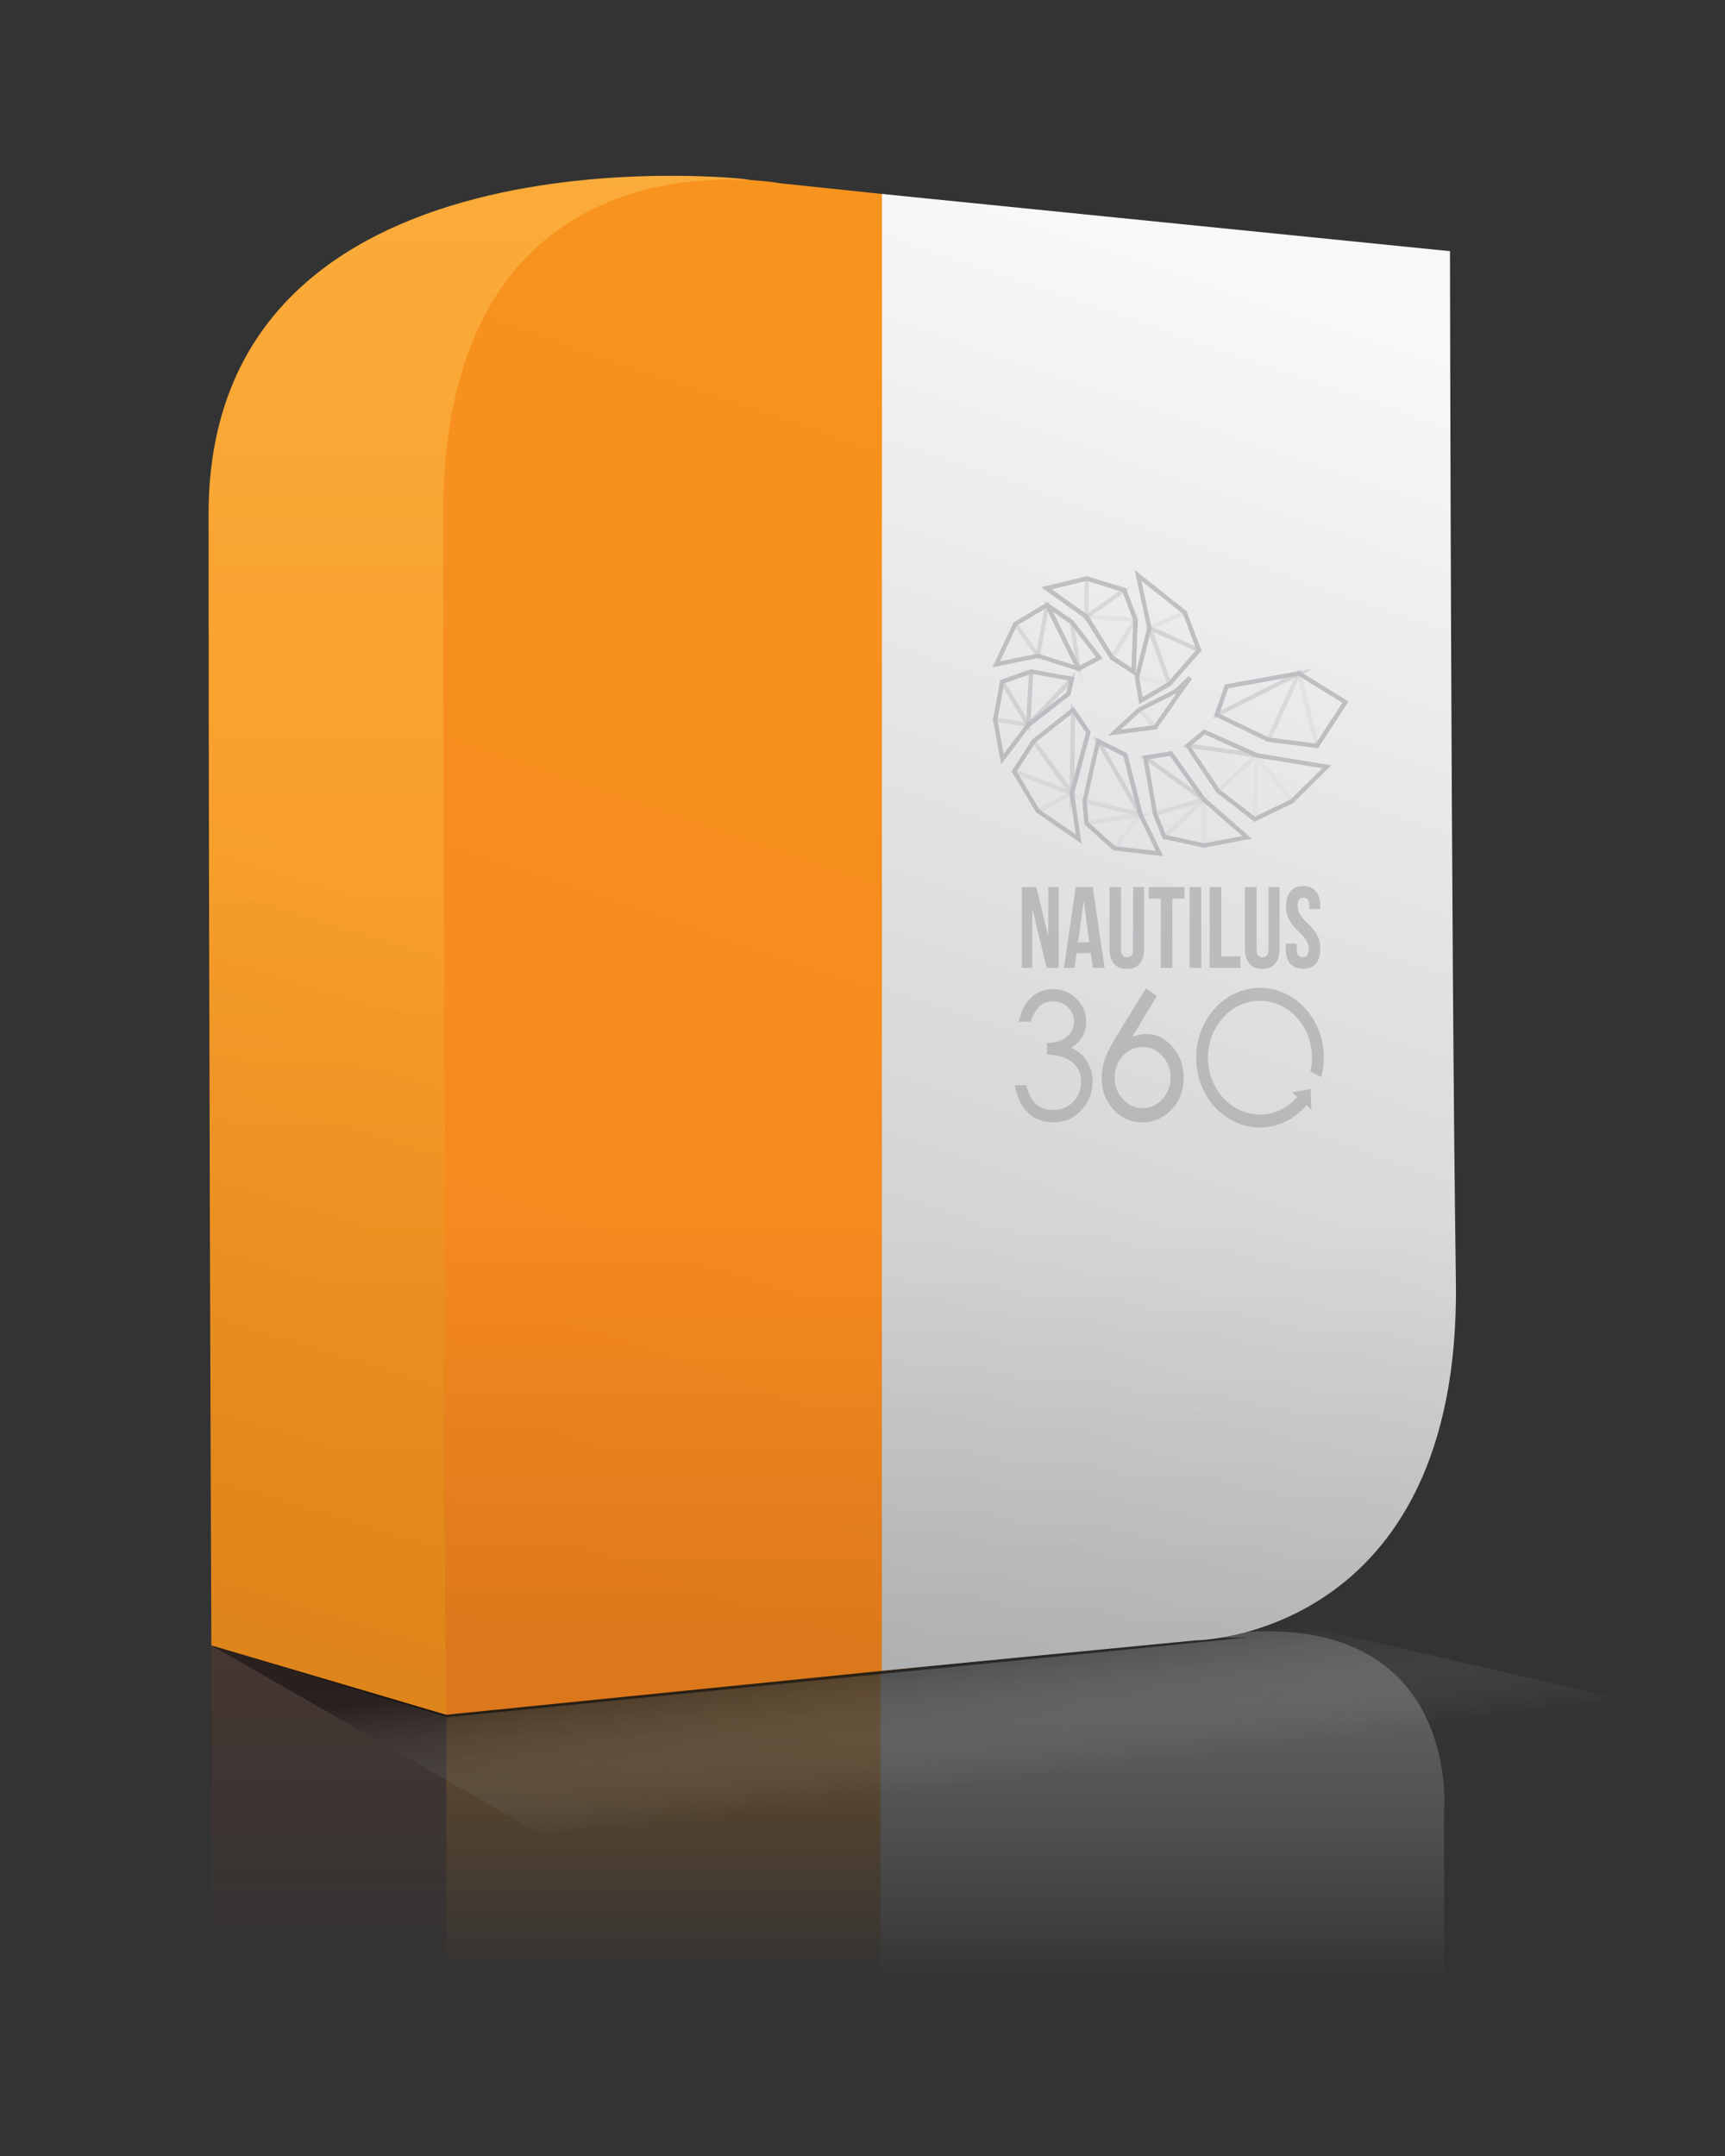 <?xml version="1.0" encoding="utf-8"?>
<!-- Generator: Adobe Illustrator 16.0.0, SVG Export Plug-In . SVG Version: 6.00 Build 0)  -->
<!DOCTYPE svg PUBLIC "-//W3C//DTD SVG 1.1//EN" "http://www.w3.org/Graphics/SVG/1.1/DTD/svg11.dtd">
<svg version="1.1" id="Layer_1" xmlns="http://www.w3.org/2000/svg" xmlns:xlink="http://www.w3.org/1999/xlink" x="0px" y="0px"
	 width="400px" height="500px" viewBox="0 0 400 500" enable-background="new 0 0 400 500" xml:space="preserve">
<rect x="0" y="0" width="400" height="500" fill="#333333" stroke="none"/>
<linearGradient id="SVGID_1_" gradientUnits="userSpaceOnUse" x1="76.265" y1="392.733" x2="76.265" y2="476.036" gradientTransform="matrix(1 0 0 -0.92 0 820.963)">
	<stop  offset="0" style="stop-color:#F15A29;stop-opacity:0"/>
	<stop  offset="1" style="stop-color:#F15A29"/>
</linearGradient>
<rect x="49.019" y="378.425" opacity="0.1" fill="url(#SVGID_1_)" width="54.492" height="84.908"/>
<linearGradient id="SVGID_2_" gradientUnits="userSpaceOnUse" x1="719.626" y1="392.733" x2="719.626" y2="476.036" gradientTransform="matrix(-1.847 0 0 -0.92 1483.195 820.963)">
	<stop  offset="0" style="stop-color:#F7941E;stop-opacity:0"/>
	<stop  offset="1" style="stop-color:#F7941E"/>
</linearGradient>
<rect x="103.511" y="378.425" opacity="0.3" fill="url(#SVGID_2_)" width="100.662" height="84.908"/>
<linearGradient id="SVGID_3_" gradientUnits="userSpaceOnUse" x1="323.201" y1="392.738" x2="323.201" y2="476.156" gradientTransform="matrix(2.411 0 0 -0.92 -509.693 820.963)">
	<stop  offset="0" style="stop-color:#E6E7E8;stop-opacity:0"/>
	<stop  offset="1" style="stop-color:#A7A9AC"/>
</linearGradient>
<path opacity="0.4" fill="url(#SVGID_3_)" d="M289.645,378.425c-21.312,1.163-85.472,0-85.472,0v84.908h130.695v-43.404
	C334.868,419.929,338.645,375.752,289.645,378.425z"/>
<linearGradient id="SVGID_4_" gradientUnits="userSpaceOnUse" x1="436.584" y1="372.877" x2="434.262" y2="321.822" gradientTransform="matrix(1.925 -0.206 0.076 0.705 -641.509 240.761)">
	<stop  offset="0" style="stop-color:#D1D3D4;stop-opacity:0"/>
	<stop  offset="1" style="stop-color:#000000"/>
</linearGradient>
<polygon opacity="0.4" fill="url(#SVGID_4_)" points="394.168,398.333 184.136,459 49.019,381.594 280.721,372 "/>
<polygon opacity="0.5" points="103.771,398.229 49.019,381.594 289.312,379.75 "/>
<linearGradient id="SVGID_5_" gradientUnits="userSpaceOnUse" x1="166.062" y1="-15.494" x2="166.062" y2="343.39">
	<stop  offset="0" style="stop-color:#FBB040"/>
	<stop  offset="1" style="stop-color:#F7941E"/>
</linearGradient>
<path fill="url(#SVGID_5_)" d="M49.019,381.588l54.402,16.079l120.01-17.562c0,0,60.98-2.099,60.324-83.217
	c-0.655-81.119-1.311-238.461-1.311-238.461L172.416,41.5c0,0-124.052-13.75-124.052,77.766
	C48.363,218.566,49.019,381.588,49.019,381.588z"/>
<linearGradient id="SVGID_6_" gradientUnits="userSpaceOnUse" x1="269.657" y1="64.097" x2="145.947" y2="425.606">
	<stop  offset="0" style="stop-color:#F7941E"/>
	<stop  offset="1" style="stop-color:#F5841F"/>
</linearGradient>
<path fill="url(#SVGID_6_)" d="M103.453,397.672l174.403-17.567c0,0,59.85-1.236,59.194-82.354c-0.656-81.119-2.345-238-2.345-238
	L203.974,44.926l-23.1-2.426c0,0-78.089-14.75-78.089,76.766C102.785,218.566,103.453,397.672,103.453,397.672z"/>
<linearGradient id="SVGID_7_" gradientUnits="userSpaceOnUse" x1="308.723" y1="72.716" x2="197.698" y2="397.153">
	<stop  offset="4.783163e-04" style="stop-color:#F8F8F9"/>
	<stop  offset="1" style="stop-color:#C0C2C4"/>
</linearGradient>
<path fill="url(#SVGID_7_)" d="M336.229,58.25L204.52,44.984l-0.027,342.474l72.782-7.041c0,0,61.491-0.604,60.324-83.217
	C336.452,216.088,336.229,58.25,336.229,58.25z"/>
<g opacity="0.5">
	<g>
		<polygon fill="none" stroke="#939598" stroke-miterlimit="10" points="264.548,162.496 263.658,157.1 266.513,145.633 
			263.896,133.435 274.732,142.064 278.02,150.776 271.191,158.589 		"/>
		<polygon opacity="0.4" fill="none" stroke="#939598" stroke-miterlimit="10" points="266.513,145.633 278.02,150.776 
			271.191,158.589 		"/>
		<polygon opacity="0.1" fill="none" stroke="#939598" stroke-miterlimit="10" points="263.658,157.1 266.513,145.633 
			271.191,158.589 		"/>
		<polygon opacity="0.2" fill="none" stroke="#939598" stroke-miterlimit="10" points="266.513,145.633 274.732,142.064 
			278.02,150.776 		"/>
		<polygon fill="none" stroke="#939598" stroke-miterlimit="10" points="264.196,164.582 272.729,160.253 275.978,157.146 
			267.882,168.666 258.4,169.893 		"/>
		<polygon opacity="0.2" fill="none" stroke="#939598" stroke-miterlimit="10" points="264.196,164.582 267.882,168.666 
			258.4,169.893 		"/>
		<polygon fill="none" stroke="#939598" stroke-miterlimit="10" points="262.852,155.788 263.313,143.772 260.707,136.854 
			251.977,134.173 242.653,136.422 251.91,143.031 257.833,152.525 		"/>
		<polygon fill="none" stroke="#939598" stroke-miterlimit="10" points="262.852,155.788 263.313,143.772 260.707,136.854 
			251.977,134.173 242.653,136.422 251.91,143.031 257.833,152.525 		"/>
		<polygon opacity="0.2" fill="none" stroke="#939598" stroke-miterlimit="10" points="262.852,155.788 263.313,143.772 
			257.833,152.525 		"/>
		<polygon opacity="0.1" fill="none" stroke="#939598" stroke-miterlimit="10" points="263.313,143.772 251.91,143.031 
			257.833,152.525 		"/>
		<polygon opacity="0.1" fill="none" stroke="#939598" stroke-miterlimit="10" points="263.313,143.772 260.707,136.854 
			251.91,143.031 		"/>
		<polygon opacity="0.4" fill="none" stroke="#939598" stroke-miterlimit="10" points="260.707,136.854 251.977,134.173 
			251.91,143.031 		"/>
		<polygon fill="none" stroke="#939598" stroke-miterlimit="10" points="254.903,152.555 248.557,144.323 242.799,140.302 
			235.434,144.7 231.003,154.074 240.687,152.085 250.098,155.088 		"/>
		<polygon opacity="0.2" fill="none" stroke="#939598" stroke-miterlimit="10" points="248.557,144.323 242.799,140.302 
			250.098,155.088 		"/>
		<polygon opacity="0.1" fill="none" stroke="#939598" stroke-miterlimit="10" points="242.799,140.302 240.687,152.085 
			250.098,155.088 		"/>
		<line fill="none" stroke="#939598" stroke-miterlimit="10" x1="250.098" y1="155.088" x2="242.799" y2="140.302"/>
		<polygon opacity="0.4" fill="none" stroke="#939598" stroke-miterlimit="10" points="242.799,140.302 235.434,144.7 
			240.687,152.085 		"/>
		<polygon fill="none" stroke="#939598" stroke-miterlimit="10" points="238.424,168.146 232.437,176.07 230.777,166.895 
			232.403,158.078 239.098,155.733 248.557,157.442 247.755,160.91 		"/>
		<polygon opacity="0.5" fill="none" stroke="#939598" stroke-miterlimit="10" points="238.424,168.146 247.755,160.91 
			248.557,157.442 		"/>
		<polygon opacity="0.4" fill="none" stroke="#939598" stroke-miterlimit="10" points="238.424,168.146 230.777,166.895 
			232.403,158.078 239.098,155.733 		"/>
		<polygon opacity="0.5" fill="none" stroke="#939598" stroke-miterlimit="10" points="238.424,168.146 232.403,158.078 
			239.098,155.733 		"/>
		<polygon fill="none" stroke="#939598" stroke-miterlimit="10" points="248.557,184.009 252.365,169.84 248.815,164.65 
			239.67,171.907 235.177,178.889 240.629,188.044 250.133,194.606 		"/>
		<polygon opacity="0.5" fill="none" stroke="#939598" stroke-miterlimit="10" points="248.557,184.009 252.365,169.84 
			248.815,164.65 		"/>
		<polygon opacity="0.2" fill="none" stroke="#939598" stroke-miterlimit="10" points="248.557,184.009 239.67,171.907 
			235.177,178.889 240.629,188.044 		"/>
		<polygon opacity="0.3" fill="none" stroke="#939598" stroke-miterlimit="10" points="248.557,184.009 239.67,171.907 
			235.177,178.889 		"/>
		<polygon fill="none" stroke="#939598" stroke-miterlimit="10" points="264.458,188.881 268.866,197.953 258.4,196.736 
			251.943,190.972 251.497,185.763 254.625,171.877 260.932,175.025 		"/>
		<polygon opacity="0.5" fill="none" stroke="#939598" stroke-miterlimit="10" points="264.458,188.881 260.932,175.025 
			254.625,171.877 		"/>
		<polygon opacity="0.1" fill="none" stroke="#939598" stroke-miterlimit="10" points="264.458,188.881 258.4,196.736 
			251.943,190.972 251.497,185.763 		"/>
		<polygon opacity="0.2" fill="none" stroke="#939598" stroke-miterlimit="10" points="264.458,188.881 251.943,190.972 
			251.497,185.763 		"/>
		<polygon fill="none" stroke="#939598" stroke-miterlimit="10" points="279.122,185.416 289.191,194.2 279.122,196.074 
			269.981,194.068 267.843,188.745 265.579,175.687 271.511,174.751 		"/>
		<polygon opacity="0.5" fill="none" stroke="#939598" stroke-miterlimit="10" points="279.122,185.416 265.579,175.687 
			271.511,174.751 		"/>
		<polygon opacity="0.1" fill="none" stroke="#939598" stroke-miterlimit="10" points="279.122,185.416 279.122,196.074 
			269.981,194.068 267.843,188.745 		"/>
		<polygon fill="none" stroke="#939598" stroke-miterlimit="10" points="279.283,169.729 291.378,175.166 307.668,177.818 
			299.583,185.803 290.961,189.985 282.455,183.441 275.396,172.917 		"/>
		<polygon opacity="0.1" fill="none" stroke="#939598" stroke-miterlimit="10" points="291.378,175.166 299.583,185.803 
			290.961,189.985 282.455,183.441 		"/>
		<polygon opacity="0.5" fill="none" stroke="#939598" stroke-miterlimit="10" points="279.283,169.729 291.378,175.166 
			275.396,172.917 		"/>
		<polygon fill="none" stroke="#939598" stroke-miterlimit="10" points="301.201,156.165 284.435,159.184 282.151,165.778 
			294.149,171.55 305.383,172.967 311.99,162.833 		"/>
		<polygon opacity="0.2" fill="none" stroke="#939598" stroke-miterlimit="10" points="301.201,156.165 294.149,171.55 
			305.383,172.967 311.99,162.833 		"/>
		<polygon opacity="0.2" fill="none" stroke="#939598" stroke-miterlimit="10" points="301.201,156.165 294.149,171.55 
			305.383,172.967 		"/>
		<polygon opacity="0.5" fill="none" stroke="#939598" stroke-miterlimit="10" points="301.201,156.165 284.435,159.184 
			282.151,165.778 		"/>
		<polygon opacity="0.3" fill="none" stroke="#939598" stroke-miterlimit="10" points="254.903,152.555 248.557,144.323 
			250.098,155.088 		"/>
		<polygon opacity="0.2" fill="none" stroke="#939598" stroke-miterlimit="10" points="279.122,185.416 269.981,194.068 
			267.843,188.745 		"/>
		<polygon opacity="0.1" fill="none" stroke="#939598" stroke-miterlimit="10" points="291.378,175.166 290.961,189.985 
			282.455,183.441 		"/>
	</g>
	<g>
		<path fill="#939598" d="M238.979,236.929h-2.728c0.5-2.432,1.447-4.299,2.864-5.59c1.405-1.297,3.132-1.946,5.165-1.946
			c2.03,0,3.806,0.738,5.313,2.208c1.51,1.476,2.267,3.266,2.267,5.368c0,2.54-1.147,4.542-3.443,6.022
			c1.572,0.706,2.794,1.763,3.652,3.171c0.858,1.408,1.29,2.941,1.29,4.61c0,2.592-0.868,4.827-2.61,6.692
			c-1.726,1.872-3.916,2.812-6.564,2.812c-2.341,0-4.279-0.733-5.8-2.196c-1.522-1.458-2.535-3.6-3.035-6.409h2.62
			c0.479,1.937,1.202,3.38,2.196,4.319c0.983,0.947,2.373,1.414,4.172,1.414c1.793,0,3.306-0.624,4.529-1.885
			c1.226-1.25,1.833-2.812,1.833-4.665c0-1.856-0.676-3.354-2.021-4.489c-1.35-1.133-3.309-1.722-5.878-1.78v-2.703
			c1.847,0,3.353-0.462,4.513-1.397c1.161-0.924,1.739-2.077,1.739-3.455c0-1.377-0.471-2.526-1.405-3.441
			c-0.935-0.917-2.063-1.372-3.389-1.372c-1.324,0-2.387,0.385-3.201,1.168C240.253,234.165,239.555,235.343,238.979,236.929z"/>
		<path fill="#939598" d="M265.721,229.209l2.536,1.782l-5.716,9.474c1.185-0.444,2.296-0.657,3.352-0.657
			c2.288,0,4.292,0.995,6.008,2.973c1.712,1.991,2.574,4.417,2.574,7.276c0,2.867-0.938,5.285-2.808,7.262
			c-1.872,1.969-4.146,2.958-6.825,2.958c-2.678,0-4.904-1.007-6.695-3.006c-1.786-2.004-2.679-4.446-2.679-7.324
			c0-1.38,0.245-2.795,0.728-4.251c0.489-1.456,1.422-3.303,2.793-5.564L265.721,229.209z M271.431,249.896
			c0-1.97-0.634-3.642-1.891-5.022c-1.257-1.377-2.792-2.066-4.594-2.066c-1.804,0-3.331,0.688-4.59,2.066
			c-1.256,1.38-1.887,3.052-1.887,5.022c0,1.975,0.64,3.645,1.909,5.019c1.275,1.383,2.796,2.068,4.567,2.068
			c1.775,0,3.298-0.686,4.569-2.068C270.795,253.541,271.431,251.871,271.431,249.896z"/>
		<path fill="#939598" d="M306.363,249.818c0.385-1.441,0.604-2.96,0.604-4.535c0-8.925-6.639-16.185-14.798-16.185
			c-8.158,0-14.797,7.26-14.797,16.185c0,8.928,6.639,16.194,14.797,16.194c4.255,0,8.084-1.994,10.785-5.153l1.13,1.021
			l-0.169-4.796l-4.276,0.786l1.197,1.079c-2.194,2.494-5.261,4.063-8.667,4.063c-6.649,0-12.061-5.914-12.061-13.194
			c0-7.273,5.411-13.19,12.061-13.19c6.651,0,12.062,5.917,12.062,13.19c0,1.106-0.138,2.176-0.375,3.202L306.363,249.818z"/>
	</g>
	<g>
		<path fill="#939598" d="M239.41,210.883h-0.049v13.578h-2.423v-18.746h3.377l2.718,11.221h0.049v-11.221h2.4v18.746h-2.768
			L239.41,210.883z"/>
		<path fill="#939598" d="M256.132,224.461h-2.717l-0.464-3.402h-3.305l-0.466,3.402h-2.471l2.742-18.746h3.939L256.132,224.461z
			 M249.988,218.517h2.597l-1.275-9.481h-0.047L249.988,218.517z"/>
		<path fill="#939598" d="M259.956,205.715v14.461c0,1.338,0.538,1.821,1.396,1.821c0.855,0,1.396-0.483,1.396-1.821v-14.461h2.546
			v14.274c0,3-1.372,4.713-4.015,4.713c-2.645,0-4.016-1.713-4.016-4.713v-14.274H259.956z"/>
		<path fill="#939598" d="M266.348,205.715h8.323v2.678h-2.813v16.068h-2.692v-16.068h-2.817V205.715z"/>
		<path fill="#939598" d="M275.849,205.715h2.694v18.746h-2.694V205.715z"/>
		<path fill="#939598" d="M280.503,205.715h2.692v16.067h4.431v2.679h-7.123V205.715z"/>
		<path fill="#939598" d="M291.373,205.715v14.461c0,1.338,0.538,1.821,1.396,1.821c0.855,0,1.394-0.483,1.394-1.821v-14.461h2.547
			v14.274c0,3-1.371,4.713-4.015,4.713s-4.014-1.713-4.014-4.713v-14.274H291.373z"/>
		<path fill="#939598" d="M302.173,205.5c2.619,0,3.965,1.715,3.965,4.714v0.589h-2.546v-0.778c0-1.337-0.488-1.846-1.347-1.846
			c-0.856,0-1.346,0.509-1.346,1.846c0,1.367,0.539,2.385,2.302,4.072c2.251,2.17,2.962,3.723,2.962,5.865
			c0,2.999-1.371,4.714-4.015,4.714c-2.645,0-4.015-1.715-4.015-4.714v-1.151h2.546v1.338c0,1.339,0.538,1.822,1.395,1.822
			s1.396-0.482,1.396-1.822c0-1.367-0.539-2.383-2.302-4.071c-2.252-2.169-2.962-3.722-2.962-5.864
			C298.206,207.214,299.553,205.5,302.173,205.5z"/>
	</g>
</g>
<linearGradient id="SVGID_8_" gradientUnits="userSpaceOnUse" x1="1402.876" y1="273.409" x2="1402.876" y2="362.959" gradientTransform="matrix(-0.513 -0.157 0.608 -1.981 601.016 1134.834)">
	<stop  offset="0" style="stop-color:#000000"/>
	<stop  offset="1" style="stop-color:#000000;stop-opacity:0"/>
</linearGradient>
<polygon opacity="0.1" fill="url(#SVGID_8_)" points="48.676,166.333 102.567,184.667 103.45,397.661 49.019,381.594 "/>
<linearGradient id="SVGID_9_" gradientUnits="userSpaceOnUse" x1="220.091" y1="380.351" x2="220.091" y2="283.668">
	<stop  offset="0" style="stop-color:#000000"/>
	<stop  offset="1" style="stop-color:#000000;stop-opacity:0"/>
</linearGradient>
<path opacity="0.1" fill="url(#SVGID_9_)" d="M292.39,377.464c18.126-6.031,45.998-24.387,45.209-80.264
	c-0.155-10.966-0.293-23.339-0.416-36.529l-0.514-2.672l-234.102,22l0.885,117.673l173.765-17.249c0,0,2.803-0.2,4.11-0.36
	c1.656-0.203,5.103-0.895,5.103-0.895L292.39,377.464z"/>
</svg>
